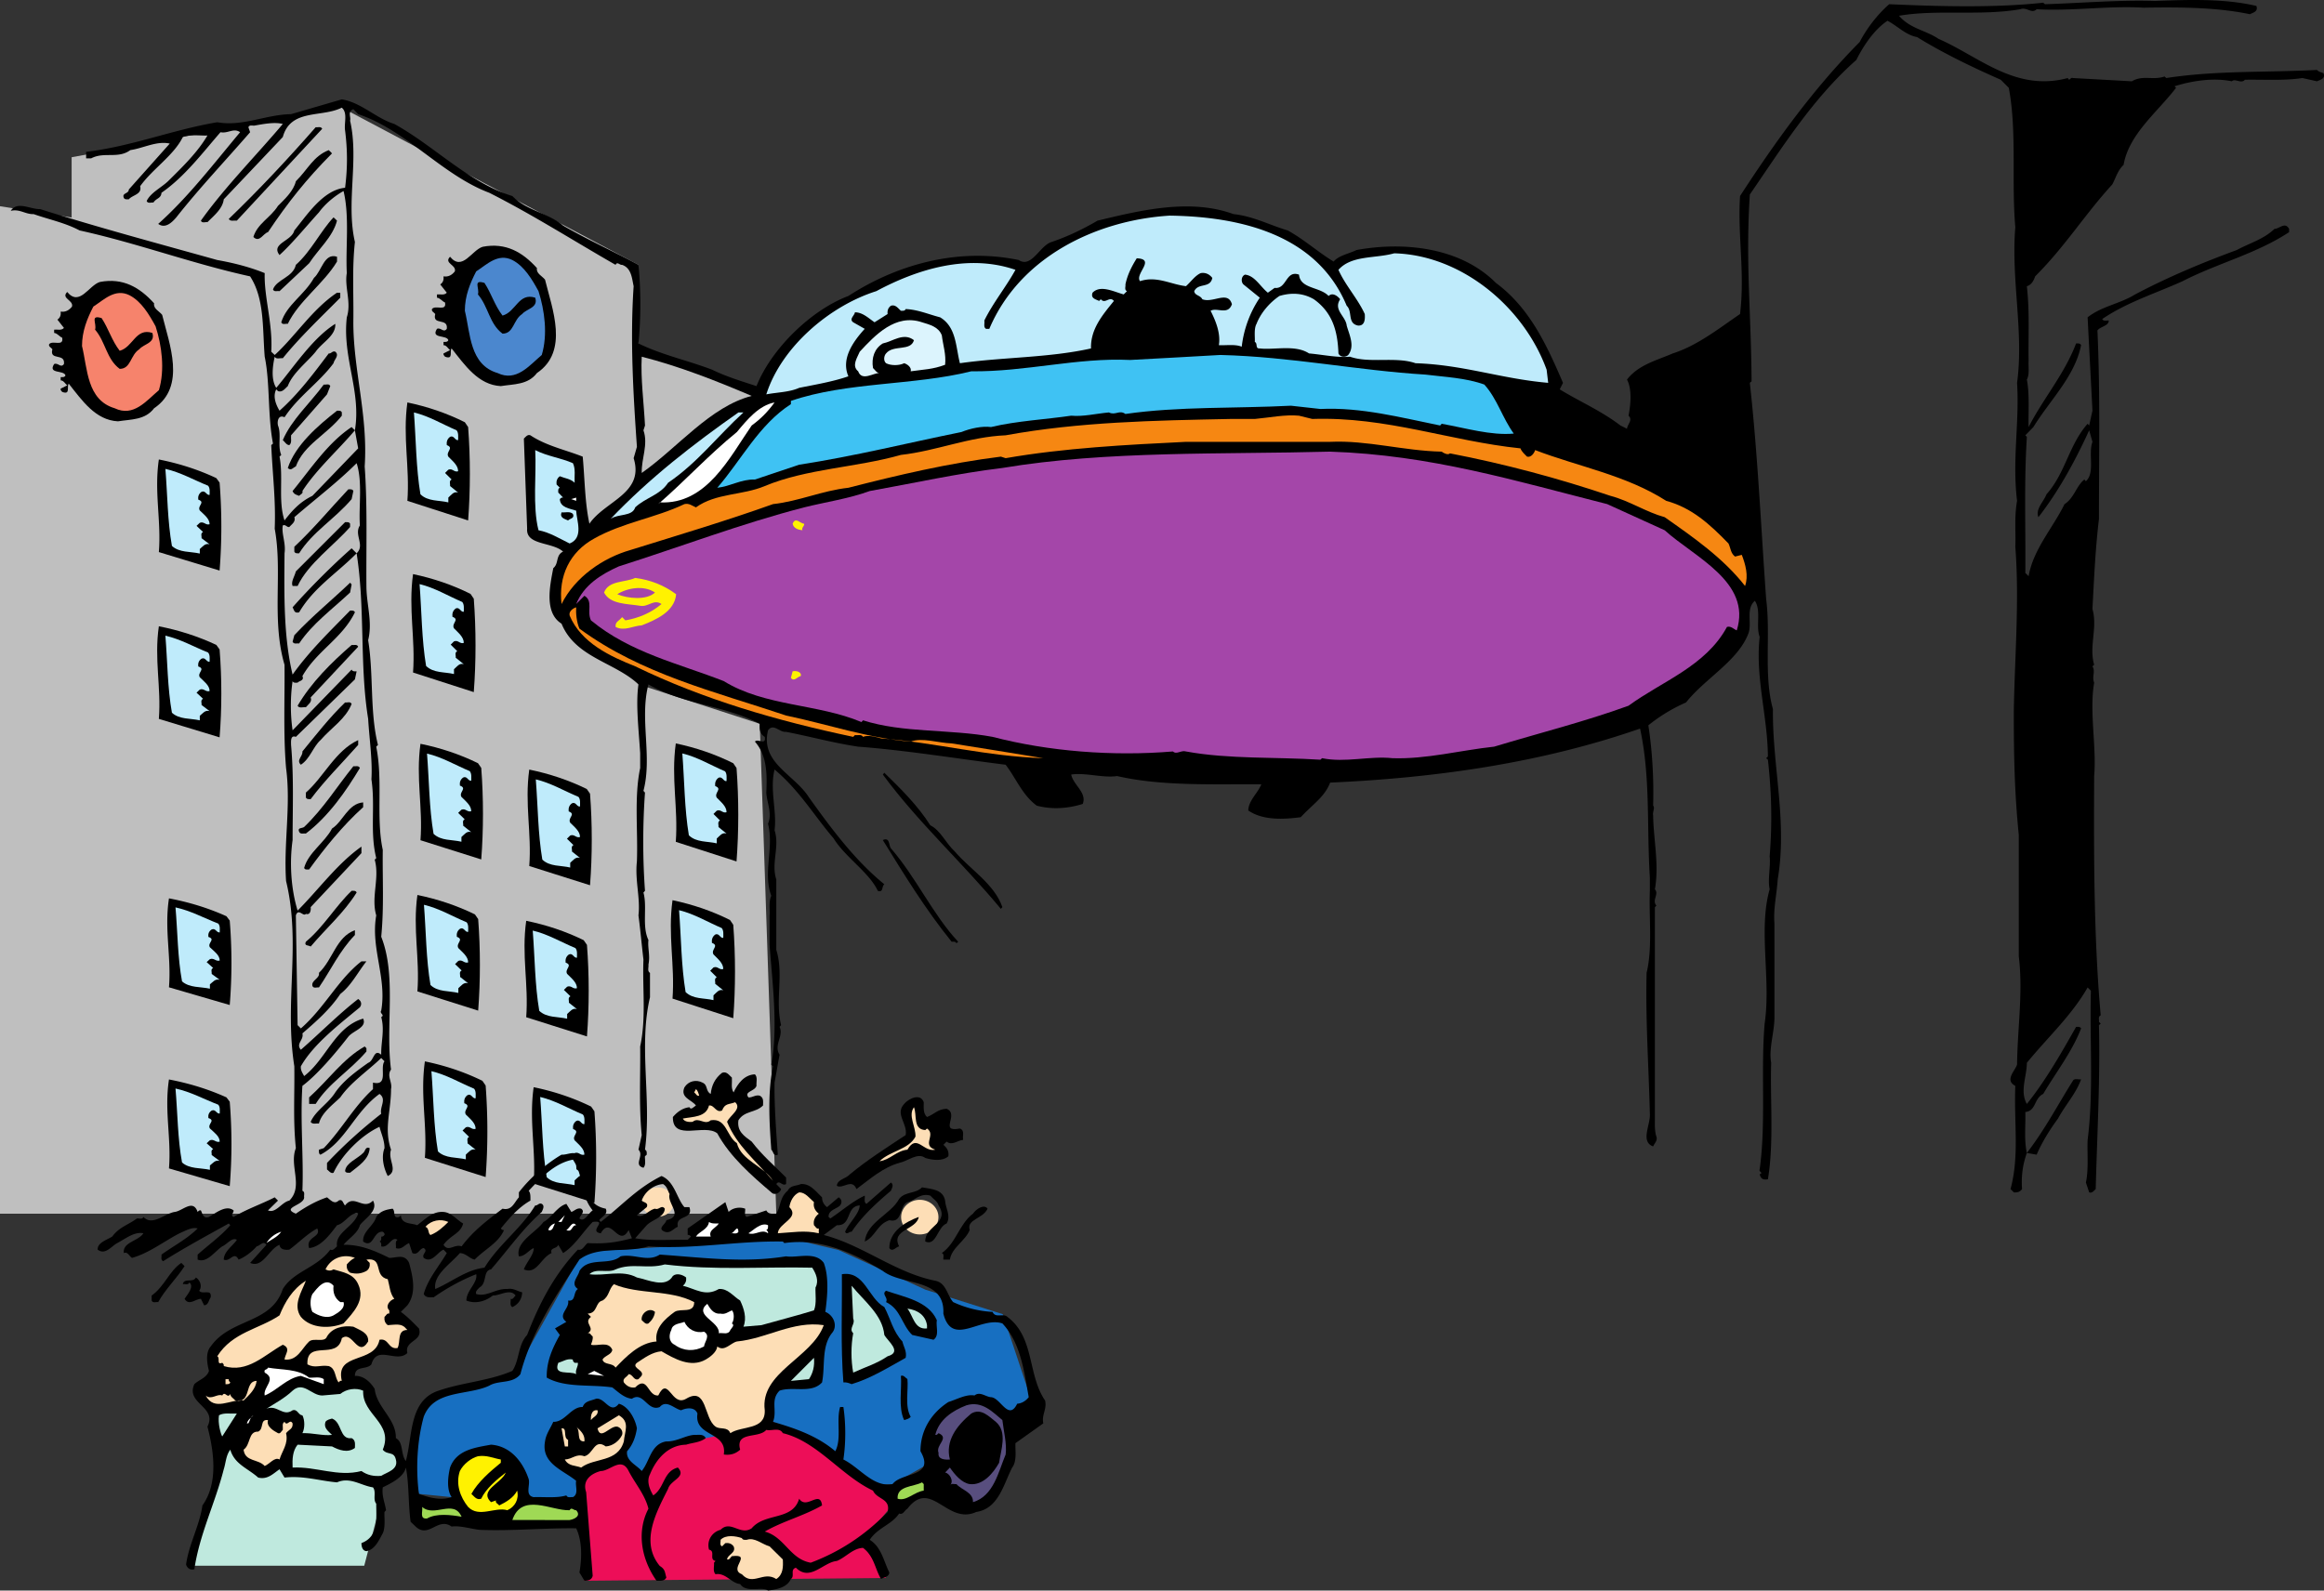 <svg xmlns="http://www.w3.org/2000/svg" width="411.007" height="281.382"><rect width="100%" height="100%" fill="#333333" stroke="none"/><path fill="#bfe9de" d="m52.418 244.984-13 12.25-5.5 19.75h30.5l3-11.5-.75-4 4.5-2.5-2.25-5.75-4.25-8.5-4.25.5-8-.25"/><path fill="#176fc1" d="m103 221.484-11.664 21L76 247.816l-1.664 1.668L73 259.152l1.086 5.129 5.781.574 22.133.629 55.86-2.938 24.808-14.062-5.332-16-13.668-4.332-15.332-7-8.336-2-37 2.332"/><path fill="#ed0e58" d="m103.36 279.644-.024-18.16 6-3.332 4.332 3 3.332-5 7.813-1.735 4.351-.882 7.55-2.004 22.032 13.597-6.41 7.688 4.332 6.336"/><path fill="#bfbfbf" d="m0 36.484 12.668 2V27.816l47.785-8.777 52.461 27.812v74.223l21.453 6.968 2.922 86.664H0V36.484"/><path fill="#fddeb6" d="M116.336 215.242c1.562 0 2.828-1.16 2.828-2.59 0-1.434-1.266-2.594-2.828-2.594-1.563 0-2.828 1.16-2.828 2.594 0 1.43 1.265 2.59 2.828 2.59m46.332 3.14c-1.82 0-3.3-1.37-3.3-3.066 0-1.692 1.48-3.063 3.3-3.063 1.82 0 3.3 1.371 3.3 3.063 0 1.695-1.48 3.066-3.3 3.066"/><path d="m103.77 139.578.578.832c.41 5.265.41 10.96 0 16.195-3.57-1.137-7.176-2.266-10.746-3.399.445-5.832-.848-10.996 0-17.062 3.57.734 6.972 1.867 10.168 3.434"/><path fill="#bfebfb" d="M102.309 140.976c.37.434.27 1.133.27 1.7-.579.1-.716-.9-1.427-.567-.511.367-.644.867-.578 1.433 1.36.5-.238 1.133.27 2 .75.766 1.734 1.5 1.734 2.532-.715.234-.984-.567-1.734-.266l-.578.566 1.156 1.133c-.508.23-.203.797-.27 1.133l1.426 1.133c-.781-.27-1.223.433-1.734.863v.836c-1.664-.402-3.602-.133-4.93-1.398-.781-4.567-.781-9.465-1.156-14.196 2.687.633 5 2.032 7.55 3.098"/><path d="m103.227 166.324.578.832c.41 5.265.41 10.965 0 16.195-3.57-1.133-7.172-2.266-10.743-3.398.442-5.832-.851-10.997 0-17.059 3.57.73 6.97 1.863 10.165 3.43"/><path fill="#bfebfb" d="M101.766 167.722c.375.434.27 1.133.27 1.7-.579.1-.712-.9-1.427-.567-.511.367-.644.867-.578 1.434 1.36.5-.238 1.132.27 2 .75.765 1.734 1.5 1.734 2.53-.71.235-.984-.566-1.734-.265l-.574.567 1.156 1.132c-.512.235-.207.801-.274 1.133l1.426 1.133c-.781-.266-1.222.434-1.734.867v.832c-1.664-.398-3.602-.133-4.93-1.398-.781-4.567-.781-9.465-1.156-14.196 2.687.633 5 2.032 7.55 3.098"/><path d="m104.547 195.765.578.832a107.78 107.78 0 0 1 0 16.192c-3.57-1.133-7.176-2.266-10.746-3.399.441-5.832-.848-10.996 0-17.059 3.57.735 6.973 1.868 10.168 3.434"/><path fill="#bfebfb" d="M103.082 197.163c.375.434.273 1.133.273 1.7-.578.097-.714-.899-1.425-.567-.512.368-.649.868-.578 1.434 1.359.496-.239 1.133.27 1.996.75.77 1.733 1.5 1.733 2.535-.714.23-.984-.566-1.734-.27l-.578.567 1.156 1.137c-.508.23-.203.797-.27 1.133l1.426 1.128c-.78-.265-1.222.434-1.734.868v.836c-1.664-.403-3.601-.137-4.93-1.403-.78-4.562-.78-9.46-1.156-14.195 2.688.637 5 2.035 7.547 3.101"/><path d="M399.055 1.054c.34 1.02-.578 1.156-1.157 1.461-5.949-1.258-12.75-1.258-18.836-1.156-6.12-.375-12.785.644-18.87.273-.919.883-1.735-.445-2.887 0-7.11 1.223-14.723 0-21.457 1.157 1.972 2.308 4.726 2.546 6.972 4.078 7.243 3.164 13.598 9.418 22.88 6.937.308.711.445-.207.886 0l10.437.578c1.938-1.156 3.707-.136 5.782-.851l.304.273c8.907-1.36 17.375-.953 26.657-1.43.304.34.746.41 1.156.579.375.984-.578 1.156-1.156 1.43l-2.586-.579c-3.196.508-7.106.238-10.164.305-.649.781-1.735-.305-2.313.273-3.398-.715-7.379 0-10.133.883l.274.273c-3.403 4.418-8.332 8.192-9.281 13.633-1.09 1.02-1.364 2.313-2.008 3.47-4.864 5.304-8.262 10.878-13.633 16.25-.238.714-.649 1.53-1.465 1.733.512 4.625.238 8.57.309 13.329-.07.746.203 2.312-.309 3.195.512 2.617.238 5.95.309 8.398 2.683-5.203 6.289-9.28 8.398-14.789.27 0 .715-.07.883.305-1.09 5.508-5.508 9.723-8.434 14.484l-1.425 1.461.269.274c-.508 8.191-.203 15.672-.27 24.07l.579.578c.847-4.793 4.25-8.465 6.355-12.75 1.668-1.02 2.11-3.262 3.504-4.351l.273.304c1.665-1.527.372-4.793 1.157-6.969l-.578-2.039c-2.45 5.372-5.375 10.743-8.977 15.368-.578-1.43.95-2.754 1.426-4.047 3.367-3.774 3.945-8.703 7.277-12.477l.274.305.578-2.617c-.274-5.508-.578-11.016-.852-16.524 2.516-1.972 5.711-2.379 8.399-4.047 5.78-3.058 11.796-5.574 17.984-7.855 2.246-1.223 4.691-1.867 6.664-3.738.852 0 1.871-1.325 2.586 0v.578c-5.848 3.843-12.684 5.508-18.836 8.672-4.797 2.175-9.793 3.703-14.215 6.695.238.476.817.207 1.156.273 0 .953-1.425 1.02-2.003 1.735.507 11.254.269 22.27.269 33.351-.644 5.442-.848 10.27-1.152 15.95.949 3.261-.649 6.593.304 9.859l-.304.27c.578.953-.137 1.804.304 2.89-.882 5.168.442 11.188 0 16.523-.07 13.942-.07 28.563 1.157 42.333-.512.234-.239.816-.309 1.152l.309.308-.309.274c.238 9.52-.34 19.719-.574 29-.344.305-.649.781-1.156.578l-.579-1.734c.508-2.313.204-5.371.305-7.547 1.086-8.399.34-17.614.578-26.383l-.578-.582c-2.855 5-6.969 8.707-10.746 13.332 0 2.41-1.289 5.031 0 7.273 3.332-4.148 6.09-9.007 8.707-13.632.27 0 .715-.07.883.273-1.598 4.145-4.453 7.785-6.7 11.59-1.663.816-1.222 2.992-3.16 3.2.067 2.413-.238 4.995.27 7.241 3.129-4.047 5.441-8.468 8.129-12.75.27-.511.95-.207 1.46-.273-.882 2.515-2.855 4.625-4.077 6.937-1.364 1.836-2.824 4.145-3.778 6.391l-1.734-.305c-.71 1.969-1.02 4.078-.848 6.39-.375.513-.882.645-1.46.579l-.579-.578c1.598-5.95.578-11.797.848-18.258-1.938-1.02-.066-2.617.309-3.773.066-6.391 1.085-12.75.304-19.141v-21.457c-.75-7.512-.883-13.836-.883-21.723.133-9.351 1.02-19.586.27-29.277.102-2.684-.203-5.234.309-8.125-.887-7.309.441-13.77 0-20.875 1.222-8.977-1.09-18.328-.309-27.54-.711-8.058.309-16.898-1.156-24.648l-1.426-1.43c-5.066-2.241-10.234-4.726-14.79-7.546-2.038-.375-3.468-1.973-5.237-2.89-2.38 1.597-4.25 4.417-5.508 6.933-7.75 6.836-13.192 15.61-18.836 23.8-.781 12.106.238 20.946.308 33.048l-.308.273c1.394 12.613 1.972 25.5 2.89 38.285.817 6.29-.476 13.461 1.192 19.414-.102 10.2 2.582 19.856.848 30.156-.204 2.957-.782 5.067-.579 7.82V180.2c-.066 2.617-1.02 5.37-.578 7.82-.203 6.527.512 14.074-.578 20.602-.883.136-1.223-.067-1.46-.883.75-.274-.204-.442 0-.852 1.155-8.262.171-17.406.882-25.805 1.156-7.886-1.152-16.593.887-23.765-.375-1.735.203-4.149 0-5.813.476-5.953.34-11.289-.309-17.105l-.305-.27.305-.304c-.066-7.243-2.242-13.907-1.46-21.149-.716-1.972.308-4.66-.848-6.394-1.668 1.465-.446 3.98-1.157 5.816-1.84 4.828-7.683 7.953-11.015 12.172a29.355 29.355 0 0 0-6.664 4.043c.71 4.559.984 9.656.847 14.215.375.37-.136 1.086 0 1.734.07 4.352 1.09 8.703.309 13.055.781.851-.578 1.937.27 2.89l-.27.27v37.402c0 .746-.07 2.243.27 3.196.238.715-.34 1.156-.579 1.734-2.312-.852-.441-3.844-.578-5.781-.203-8.328-.781-16.457-.578-24.922 1.09-4.52.375-10.031.578-14.516v-2.312c-.578-9.149.137-17.75-1.734-26.387-17.102 5.953-35.598 8.707-54.809 9.555-.984 2.55-3.023 3.773-5.199 6.12-3.063.407-6.734.579-9.281-1.19.066-1.801 1.664-3.024 2.308-4.622-8.328-.07-17.508.371-25.496-1.465-2.55.375-5.578-.644-8.129-.269.375 1.867 2.825 3.195 2.043 5.2-2.62.816-5.375 1.023-8.129.308-2.582-1.906-3.672-4.864-5.507-7.242-8.704-1.09-17.543-2.551-26.079-3.196-4.351-.648-8.5-1.804-12.75-2.62-1.156.136-2.242-1.598-3.195-.27-1.394 5.777 4.625 7.75 7.242 11.863 3.844 5.375 8.059 11.086 13.328 15.371-.507.371-.136 1.527-1.156 1.156-1.527-3.265-5.777-5.953-7.82-9.285-3.469-4.043-6.016-8.465-10.438-12.172-.882 3.57.442 7.344 0 10.746.953 2.891-.644 5.782.305 8.703v12.442c1.363 4.355-.234 8.844.852 13.332l-.274.305c.785 1.597-1.086 3.195 0 4.93-.305 1.663-.578 3.265-.883 4.929-.066 4.113.305 8.84.578 12.75-.78.375-.78-.578-1.156-.883-.375-5.066-.644-10.2.309-14.758l-.309-.304c1.227-6.528.203-14.282-.304-21.149v-5.238c.101-.777-.204-2.445.304-3.465-1.527-4.082.512-8.5-.578-12.75.781-1.836-.203-3.707-.305-5.508.168-3.332.102-6.597-2.007-9.011.441-.645 2.007.75 1.734-.848-.883-.512-.95-1.395-.883-2.313-6.152-3.265-13.601-3.433-19.687-6.968-1.598 6.086.715 12.75-.883 18.836l.273.304c-.41 5.645-.41 11.73 0 17.375l-.273.305c.715 2.582-.305 5.95.883 8.398-.168 1.395.34 2.684 0 4.352.07.512-.239 1.156.273 1.46v4.317c-2.039 8.637.305 17.989-.883 26.965.371.168.305.578.305.883l-.305.273c-.07.371.239 1.528-.273 2.04-1.871-.512.203-2.11-.883-3.196l.578-2.586c-.512-5.097-.207-10.812-.273-15.672 1.09-5.136.375-10.203.578-15.367-.305-2.586-.578-5.578-.883-7.824.371-3.024-.648-6.219-.273-9.55.203-5.509-.508-11.391.578-16.524v-2.617c-.239-3.98-.817-8.637-.305-12.172-4.113-3.91-11.152-4.727-13.602-10.746-3.128-1.938-2.039-6.801-1.46-9.825 1.02-.816.375-2.28 1.734-2.925-1.938-1.735-6.598-1.086-6.36-4.047l-.578-15.946c.34-.304.649-.78 1.157-.578 2.824 1.871 6.152 2.551 9.25 3.774.37 3.98.37 8.093 1.187 11.867 2.754-4.047 9.758-5.34 7.82-11.594l.579-2.008c-.645-9.28-1.223-18.933-.579-28.422-.304-1.359-.374-3.195-2.039-3.773-.441.066-.851-.645-1.156 0-7.48-4.285-14.722-8.906-22.34-12.75-8.327-3.13-14.687-11.087-23.183-13.907l-.852-.883c-1.09.441-.375 1.394-.578 2.039 1.598 6.937-.75 14.484.852 21.453-.512 4.758-.207 9.281-.274 13.906-.07 8.57 2.617 16.66 2.004 25.805.512 6.973.238 14.996.309 21.453.066 3.13 1.086 6.156.304 9.285.989 6.016.274 12.75 1.735 18.528l-.305.308c1.223 6.086-.07 12.543 1.156 18.258-.07 5.133.239 10.063-.273 15.367 2.754 6.969.715 15.809 1.734 23.492-.816 1.157.274 2.176 0 3.47 0 3.91-1.293 6.968 0 10.71-.644 1.766 1.36 3.703-.578 4.656-.644-1.222-1.223-3.261-.578-4.93 0-1.394-.578-2.55-.883-3.773-3.195 1.461-6.664 4.93-8.129 8.125-.472.203-.781-.304-1.156-.578v-1.156c3.266-3.434 6.258-6.086 9.59-8.703-.305-1.223 1.02-2.551-.305-3.504-4.422 3.2-5.953 8.367-10.437 10.746-.34-.137-.274-.578-.274-.883l.852-.273c3.195-3.332 5.37-7.41 8.703-10.438v-1.156c2.82.645 1.156-2.617 2.039-3.773l-.578-.579c-2.414 2.313-5.442 4.352-7.242 6.97-1.325 1.292-3.332 2.753-3.774 4.624-.511-.066-1.156.203-1.46-.305.882-2.007 3.058-3.164 4.35-5.203 1.528-2.175 3.774-3.773 5.813-5.234 1.055-.344.989-2.586 2.313-1.43-.067-2.175.644-4.351 0-6.664.715-.375-.375-.644 0-1.156 1.02-5.813-1.902-11.016-.883-16.832-.953-3.262.645-6.594-.273-9.856l.273-.273c-1.156-4.66-.137-9.144-.852-13.941.204-3.399-.375-7.172-.578-10.707-1.53-9.418-.507-19.485-2.039-29.278-3.57 3.606-7.617 6.086-10.168 10.442-.847.203-.847-.309-1.156-.887 2.992-3.398 7.04-7.445 10.441-10.438l.883.883c1.532-1.46-.511-3.261.578-4.93-.238-3.331.508-7.683-.578-11.015-3.332 3.332-7.308 6.36-11.015 9.555.27.816-.442 1.222-.883 1.734-.445.102-.649-.512-1.156-.273-.274 1.43.578 3.128.304 4.93-.066 7.378-.172 14.792 1.426 21.456 2.992-4.218 6.77-7.82 10.168-11.324.273 0 .715-.066.852.309-2.246 4.62-6.735 6.797-9.286 11.285.375.816-.578.816-.847 1.156-.309 0-.715.102-.887-.27-.406 2.754-.406 5.95 0 8.704l10.441-10.746c.168.375.579.308.883.308l-.304 1.426-10.442 10.168c-.984-.375-.847.848-.847 1.426.507 5.746.27 11.254.27 16.832-.575 4.113-.27 8.703.886 12.476 3.773-3.773 6.969-8.261 11.289-11.32v1.156l-8.977 9.551c.067.512-.07 1.46-.851 1.191-.442.579-1.324-1.086-1.77.27l.309 19.418.578.578c4.215-3.676 6.594-8.672 10.71-11.867h.884c-1.532 1.937-2.688 4.285-4.625 5.777-1.836 2.758-4.352 4.93-6.7 6.973.31 1.156-1.222 1.8-.27 2.89 3.4-2.96 6.665-6.289 10.134-8.976.578.375.68.953.304 1.46-3.636 3.028-8.195 6.497-10.437 10.438-.07.715.27 1.157.578 1.735 3.91-2.992 5.438-8.703 10.438-10.164.71 1.597-1.735 2.105-2.622 3.195-2.378 3.059-5.503 6.73-8.125 8.703-.406 6.02.239 12.953 0 18.563.512.207.239.785.31 1.156 0 1.43-4.15 1.805-1.466 2.89 1.77-1.222 3.57-2.242 5.508-2.89.512.34 1.262 1.36 2.043.578.781-.375.781.578 1.156.852 1.598-2.11 3.196.953 4.93-.852 1.02 1.805-1.465 3.164-2.313 4.352-.375 1.43-1.972 2.312-2.89 3.468 3.027-.066 5.574 1.09 8.094 2.313 1.324 0 2.683-.781 3.5.883.644 2.449 1.359 5.27-.305 7.515l-1.156 1.156c1.156.817 2.175 1.903 3.195 2.922.781 2.313-2.617 2.11-2.04 4.352-1.94 1.871-5.374-1.527-6.359 2.008-.882 1.02-2.921.172-2.921 2.039 1.527-.067 2.754 1.09 3.5 2.312.34 3.266 3.84 5.305 3.742 8.703 1.39.715.812 2.825 1.765 4.047 1.223-4.418.512-10.71 5.782-12.445 4.215-1.461 8.972-1.73 13.054-3.5 1.293-1.938.953-4.555 2.618-6.36 2.074-5.37 4.691-10.574 8.976-15.093.852.238 1.156-.781 1.734-1.156 3.13.168 5.067-.137 7.82-.852l-.577-1.46c-1.801 3.265-3.094-2.688-4.93.577-2.313-.34 1.46-2.379-1.43-2.008-1.765 1.805-3.195 4.25-5.234 5.508l-.852-1.46c-.304.78-1.527.44-1.187 1.46-1.942.852-2.586 3.844-4.899 2.89.477-1.323 1.805-2.616 1.735-3.773-.883.375-1.528 1.461-2.617 1.461-.645-2.547 3.023-4.214 4.351-6.086 1.293-.609 2.45-2.753 4.047-3.195l.883 1.43c.578-.203 1.02-.781 1.734-.578.781.578-.203 1.156-.304 1.734.882.746 1.53-.918 2.343-1.43-2.343-2.89-1.46-6.015-3.5-8.976-3.093.578-5.508 3.027-7.82 5.508.371.41.305 1.156.305 1.734-2.176 1.227-3.774 3.164-5.235 4.93.137.136.305.34.578.273-1.02 2.313-3.332 3.332-5.203 5.234-1.02-.238-1.46-1.085-2.617-1.156-1.734 2.008-4.726 3.844-4.351 6.36 2.89-1.223 5.437-3.399 8.703-3.774 2.515-4.113 6.46-6.867 8.976-11.015.442.066.645-.512 1.156-.274.579.34.168 1.02 0 1.43-3.402 2.992-6.019 6.765-8.976 10.164-1.465.203-.649 2.45-2.04 3.195-.273.34-.78.649-.577 1.156 1.836.579 3.5-1.02 5.508-.882 1.02-.204 1.73.375 2.617.578a2.873 2.873 0 0 1-1.735 2.617c-.511-.305-.238-.95-.304-1.461.441.168.578-.34.882-.578-.953-1.293-2.683 0-4.046 0-1.258 1.02-3.059 1.531-4.657.883 0-1.801 2.04-3.125 1.735-4.657-2.586 1.02-5.137 2.414-7.516 4.079-.68 0-1.394.136-1.766-.579.747-2.683 2.684-4.859 4.079-7.242l-.579-.61c-1.156.509-2.039 2.481-3.5 1.462-.41-.715.883-1.156 0-1.735-.785.07-.988 1.36-2.007.883l-.578-1.765c-.817.304-1.325 1.257-2.344.882.098-.507-.207-1.156.304-1.46-1.09-.715-1.597 1.53-2.89 1.156 0-.274.066-.715-.305-.852.371-.137.305-.578.305-.883.273.067.441-.136.578-.273.066-.305-.137-.441-.305-.578-1.734-.168-1.597 3.027-3.468 1.734-.137-1.8 1.87-2.754 2.312-4.351.715-1.086 1.8-1.293 2.89-1.461.579.441-.07 1.836 1.188 1.46l.274-.304c.136 1.664 1.8 1.324 2.89 1.766 1.461-1.086 2.684-2.48 4.656-2.344 1.43.101 2.313 1.394 3.47 2.039-.442 1.8-2.247 2.039-3.47 3.773.852 1.36 1.938-.203 3.196.274 2.14-2.824 4.488-4.559 7.242-6.664 1.664.375 2.008-1.02 2.89-2.008v-.883c1.872-2.45 4.794-5.066 7.547-6.664.989.066 2.008-.645 2.891 0 2.957 2.687-.238 8.535 4.93 9.555.441 1.02-.715 1.394-1.156 2.039l.273.304c3.91-3.058 6.39-5.949 10.742-8.125 2.313.954 2.688 3.977 4.047 5.508h.883c.781 2.313-2.55 1.293-2.04 3.469-.78.305-1.292 1.223-2.312.883-1.46-.578.203-1.324.274-2.04 3.195-.714.066-2.956.578-4.624-.34-.578-.41-1.324-1.156-1.766-1.668.102-3.266 1.395-3.774 2.922.305.34 1.258.34.883 1.156l-1.734 1.43c1.09.578 2.039-.918 3.195-1.156.715.304 1.156-.782 1.734 0-.066 1.527-2.175 1.902-3.195 2.922l-2.04 2.312c2.923.512 6.153.203 9.282.273l.578-.578c-.136-.136-.273-.34-.578-.273v-1.156l6.664-4.657.578 1.735c.746-.781 2.04-.918 2.922-.578.07.507-.234 1.156.274 1.46l3.468-1.156c.375.715 1.086.578 1.766.578.785-1.292.649-2.957 2.008-4.046.512-1.02 1.531-.817 2.312-1.188 1.664-.137 2.618 1.258 3.774 2.344 0 .715.304 1.293.883 1.734l2.043-1.734c.578.34.644.918.27 1.43-.645.644-2.106.816-2.04 2.039l.305.273c2.043-1.36 3.91-3.027 6.086-4.047.07.508-.203 1.156.308 1.461l4.317-3.773c.578.375.172 1.02 0 1.46-2.45 2.075-5.067 4.422-6.938 7.243-.441-.067-.883.648-1.152 0 .574-1.461 2.515-3.13 2.582-4.656-2.516.168-1.36 3.636-4.047 3.5l-2.313 1.734c6.938 1.805 12.618 6.664 19.723 8.094 1.938.375 2.074 2.55 3.16 3.773a18.822 18.822 0 0 0 6.97 1.734c.51 1.188 1.87.168 2.62.883 4.86 3.637 3.535 10.235 6.664 14.79.371 1.53-.648 2.55-.308 4.046l-4.93 3.504c-.066 1.156.309 3.16-.578 4.317-1.496 2.855-2.38 7.277-6.356 7.855-5.168 2.379-7.992-6.02-12.172-.578-.511.27-.75 1.156-1.464.848-1.29 1.972-3.774 2.484-5.2 4.66 2.075 1.293 2.446 3.738 3.465 5.777-.066.816-.949.816-1.46 1.156-1.087-1.8-1.223-4.043-3.196-5.508-1.8.07-3.027 1.668-4.625 2.313-2.445.238-4.727 3.707-7.242 1.191-1.086.34-.137 1.496-.883 2.004-.715 1.532-2.516 1.836-4.047 2.043-1.086-.785-3.84.508-4.93-1.156-1.597-.137-2.55-2.043-4.351-1.734-.512-.512-.203-1.395-.274-2.04l.274-.308c-1.223-.27.066-1.734-1.156-2.004-.442-1.668.578-3.129 2.039-3.504 1.804-1.8 3.468 1.09 5.507-.27 2.383-2.824 7.243-1.292 8.399-5.238 1.293 2.04 3.707-1.664 4.047 1.192-3.266 1.867-6.867 2.754-10.133 4.625 3.535.949 4.422 4.86 8.129 5.508 4.996-1.872 9.55-4.797 13.598-8.977.578-2.414-1.872-2.176-2.582-3.773-5.68-2.688-9.864-8.707-15.95-10.168-.578-1.086-1.968-.34-2.922-.579-1.359 1.598-5.507.172-4.625 3.504-.78.711-1.734 1.02-2.89.848.648-4.113-5.305-3.094-4.656-7.242-.512-1.293-2.11-.95-2.891-.578-1.223-.27-2.617-1.938-3.774-.578-2.175.886-2.89-2.82-4.93-1.461-1.359-.137-2.378-1.157-3.468-2.004-3.844-.578-8.262.133-11.594-1.735-.066-2.859 1.02-5.238 2.313-7.55l-.852-1.157 2.008-1.156c-1.668-1.258.645-2.344.305-3.773 1.43.207.851-1.461 1.734-2.04-1.394-.953.067-2.175.274-3.195 1.664-2.586 5.234-.851 7.273-2.586 2.45-.507 4.762 1.09 6.937-.304 7.618.511 14.723 1.53 22.336.304 1.872.34 5.137-.949 6.664 1.157.954 2.515.649 5.918.274 8.671 1.531.614 2.242 2.551 1.156 3.774-1.87 2.414-1.156 5.812-1.734 8.703-1.871 2.04-5.133.648-7.516 1.461-1.664 1.668-.37 3.469-1.152 5.512 3.906 1.152 7.75 2.445 11.015 5.199 1.157-2.242.133-5.371.848-7.82h.578c.442 2.89.442 6.394 0 9.285 2.89 1.426 5.305 4.996 8.703 4.351 1.598-2.175 7.618-1.156 4.93-5.816 0-3.602 1.805-6.664 4.934-8.703 1.527-.477 3.195-1.43 4.62-1.156.954-.782 1.973.238 2.927.304 1.664.07 3.093 4.285 4.625 1.156.78-.066 1.46-.44 2.039-1.156-.817-4.656-1.461-9.656-4.66-13.054-3.91-1.293-8.907 4.285-10.438-1.735.309-6.39-7.242-4.863-10.707-7.547-5.172-3.164-10.883-5.847-17.41-4.93l-.274-.273c-8.125-.137-15.875 1.43-23.765.852-3.942 1.258-8.871-.203-12.203 2.343-4.184 6.426-8.536 12.887-10.438 20.266-1.363 1.77-3.844 1.02-5.512 2.04-3.84 1.8-9.754.648-11.59 5.507-1.156 4.219-1.43 9.078-.851 13.637 1.734.644 3.84 1.222 5.781.574-.918-1.39-.648-3.637-.273-5.234 1.156-3.16 4.488-3.536 7.242-4.047 3.469.238 5.644 3.062 6.664 6.086.305 1.09-.715 2.89.883 3.195 1.937-.066 4.047.207 5.781-.305.238.512.816.239 1.156.305 1.086-.574.371-1.969.578-2.887-2.312-1.906-6.222-3.062-5.507-6.972.168-1.29.949-2.313 1.46-3.465 2.106.066 3.13-2.688 5.204-2.621.37-1.086 1.46-1.086 2.343-1.461 1.598-.274 2.516 2.855 4.047.882 1.664.442 2.89 2.622 3.196 4.352-.239 1.531-.715 2.89-1.735 4.047-.238 1.734 1.668 2.414 2.586 3.504 1.461-1.77 1.598-4.797 4.352-5.238 1.902.07 3.636-1.223 5.234-1.157.649 0 1.36-.133 1.735.578-1.02.786-2.313.786-3.47 1.157-3.195.07-5.304 2.55-6.39 5.238-.644 1.223-.066 2.652.578 3.738 2.04-1.36 1.735-4.25 4.352-4.93 1.597 1.7-1.293 2.176-1.735 3.774-2.039 4.082-4.996 9.352-1.46 13.637.953.574.882 1.086 1.156 2.039-.34.715-1.09.574-1.735.574-2.617-3.703-3.605-8.566-1.43-12.746-.609-2.484-2.343-4.422-3.5-6.664-1.292-2.617-3.265 0-4.929 0-1.598.406-3.332 1.562-2.586 3.738l1.156 14.79c-.168.75-.812.882-1.46.882l-.883-1.461c.441-2.516.507-5.574-.579-7.816-5.644-.07-11.527.507-17.101.27-1.668-.204-3.469-.782-4.93-.579-2.449-1.734-4.047 2.176-6.36 0l-.886-.848c-.437-3.129-.27-6.902-.848-9.59-.375 1.7-2.55 2.754-4.078 3.504-.207 1.528.371 2.684.578 4.043l-.273.309c-.066.918.203 2.684-.305 3.773-.648 1.157-1.363 2.891-2.89 3.16-.715-.066-.883-.847-.883-1.425 3.058-1.156 2.617-4.285 2.617-6.973-.648-.781.066-2.105-.578-2.887-2.11-.308-4.047-1.906-6.36-.886-3.128-.27-5.949-1.223-9.28-.848l-.884-1.465c-1.156.785-2.109 1.871-3.777 1.465-1.867-1.668-4.18-2.348-4.93-4.93-.78 1.02-.78 2.309-1.156 3.465-1.527 6.02-4.281 11.461-5.199 17.68-.75.238-1.328-.27-1.465-.848.512-3.636 2.383-6.836 2.89-10.437 2.825-3.946 2.044-9.52.887-13.942 1.801-3.535-3.91-4.047-2.312-7.511.848-.817 2.176-1.09 2.582-2.348-.34-1.293-.645-3.23.309-4.316 3.535-5.036 10.707-3.946 12.75-10.168 1.968-3.196 6.015-3.707 8.394-6.97.512.24.817-.273 1.192-.577-.375-2.45 2.957-3.403 3.742-5.782-1.364-.375-2.313 1.735-3.742 2.04-1.258 1.668-2.856 3.843-4.93 4.046-.68-2.039 2.242-1.87 1.43-3.468-1.735.918-3.47 2.687-4.93 3.742-.715.101-1.668 0-1.735-.852-1.87.715-2.96 4.215-5.203 3.196l2.891-3.196c-.578-.816-1.156.203-1.734.274-.75.883-2.04 1.902-3.196 2.343-.816-1.597-1.53.512-2.62 0 0-1.46 1.734-2.546 2.312-3.5-.848-.511-1.735.817-2.582 1.157-1.395.949-2.688 2.992-4.352 2.343v-.882c1.938-1.735 4.18-3.332 5.777-5.203l-.27-.305c-3.91 2.176-7.82 4.285-11.593 6.664-.512-.203-.238-.781-.308-1.156 2.109-1.532 4.421-2.688 6.394-4.625-.953-.305-2.176.41-3.195.851-2.824 1.461-5.375 3.5-8.399 4.352-.511-.274-.75-1.156-1.464-.852-.204-1.969 2.484-2.039 3.468-3.5-1.562-.34-3.16.953-4.625 1.735-1.086.578-2.105 2.175-3.465 1.156-.07-1.227 1.664-1.735 2.582-2.313 1.192-1.668 2.926-2.109 4.352-3.195.375-.07.953.238 1.156-.273 1.598 1.668 3.707-.579 5.508-.883 1.395-.137 3.266-2.383 4.082 0 .137-.137.27-.34.578-.274.27.578.442 1.532 1.426 1.157 1.328-.782 3.063-2.176 4.352-1.157.07.442-.645.852 0 1.157 2.347-1.395 4.863-2.243 7.277-3.47l.578.579-1.77 1.734c1.395.578 2.415-1.46 3.778-1.734 2.547-2.55-.07-6.152 1.152-9.281-.508-4.996-.203-9.282-.27-14.485-1.8-11.457 1.223-21.691-1.46-32.773-.446-6.8.883-13.328 0-19.992-.512-5.95-.207-12.922-.274-18.258-2.347-8.059-.304-16.39-1.734-24.074.203-5.067-.375-9.485-.613-14.79l.308-.273c-.953-4.93-.511-10.808-1.465-15.367-.406-4.93 0-10.234-2.582-14.21-10.234-2.247-19.957-5.884-30.16-8.126-2.547-1.36-5.437-1.937-8.125-2.89-1.426.07-2.445-.954-4.047-.579 1.157-1.8 3.47-.238 5.203-.304 10.301 3.261 20.875 6.086 31.317 9.007 2.887.512 5.71 1.227 8.394 2.313-.132 4.285 1.465 8.977 1.157 13.906l.613.578c3.535-3.195 6.664-8.125 11.016-11.015h.578v.883c-3.5 3.535-7.172 7.003-10.164 10.71-.512-.07-1.157.239-1.43-.273-.375 1.668-.68 4.047.273 5.512 3.125-3.707 6.391-8.774 10.438-11.324.137 2.105-2.313 3.261-3.469 4.93-1.46 1.8-4.082 3.773-4.93 6.085-.511.442-.953 1.156-1.734.883l-.305-.305c-.648 1.223-.07 2.688.578 3.774 3.333-2.957 6.086-6.664 8.704-10.133.441.07.644-.508 1.156-.305.781.645-.203 1.395-.309 2.04-2.515 3.402-6.218 5.847-8.668 9.554-1.09-.512-1.328.715-1.156 1.46.645 1.599-.102 3.606.578 5.204l-.305.305c.711 3.605-.273 7.89.883 11.289 1.426-1.871 2.82-3.332 4.93-4.352l8.094-8.398-.578-3.196c-2.891 3.434-6.801 6.903-9.286 10.743.172.441-.34.578-.578.851-.507-.203-.918-.273-1.156-.851 3.2-3.91 6.258-8.567 10.441-11.32l.579.577c1.156-6.937-2.246-12.82-1.43-19.992.851-2.617-.441-5.37 0-7.82-.238-4.488.512-9.996-.578-14.516-1.598.883-3.266 2.278-4.352 3.774-2.312 2.547-4.726 5.508-6.969 7.547-1.597-2.04 2.176-2.45 2.618-4.352 2.175-2.621 5.066-7.176 8.976-7.547.442-3.539.442-6.597 0-10.133-.207-1.359.508-3.062-.578-4.046-3.469 1.8-9.047.136-10.437 5.203L39.574 35.257c-.203 1.664-1.664 2.82-2.887 4.047-.375-.07-.953.238-1.156-.273 4.18-5.883 9.79-11.528 14.485-17.102-1.43-.375-3.403 0-4.934.274-.34.101-.95-.207-1.152.304l.304.883c-4.523 5.203-9.011 9.93-13.054 15.063-.817.953-1.973 2.039-3.2 1.156 5.305-4.727 9.864-10.711 14.485-16.219-1.156-.816-2.14.274-3.469 0-3.195 3.672-6.355 7.89-10.437 10.711-.067 1.02-.95.953-1.426 1.734-.375-.07-.953.239-1.192-.273.68-1.461 2.551-2.344 3.774-3.5 2.617-2.586 5.238-5.137 6.972-8.094-1.09.07-3.062-.238-4.355.274-1.598 3.261-5.371 5.644-7.547 8.703.375 1.46-1.36 1.531-2.004 2.312-.308 0-.75.067-.886-.273-.372-.883.886-.68.886-1.461l7.242-8.125c-2.312-.512-4.66.816-6.972 1.156-2.176 1.598-4.621.238-6.934 1.461h-.887V26.86c8.06-.953 15.301-3.91 23.192-5.235 4.484.813 8.566-1.363 13.055-1.43l8.976-2.616c3.469.578 6.016 3.332 9.281 4.351C76.84 25.84 82.855 32.3 90.61 34.68c2.618 2.684 6.223 2.89 8.977 5.235 4.352 2.515 8.906 4.558 13.328 6.937a73.183 73.183 0 0 1 0 13.906c4.149 2.04 8.703 2.992 13.055 4.657 2.48 1.222 5.234 2.039 7.82 2.89 2.617-6.594 9.656-13.465 16.25-15.945 8.606-5.578 19.348-8.602 30.125-6.36 2.277 1.497 3.707-2.55 5.816-3.195 2.82-.953 5.508-2.242 8.125-3.773 7.512-1.801 16.286-3.977 24.04-1.157 3.5.375 6.39 1.938 9.585 2.891 2.82 1.531 5.372 3.84 8.125 5.508.918-1.09 2.653-1.36 4.047-2.043 8.536-1.563 18.461-.406 24.649 5.816 6.086 4.489 9.113 11.29 11.867 17.68l-.578 1.156c3.57 2.176 7.308 3.774 10.742 6.39l1.156.579c.07-.816 1.09-1.527.274-2.312.375-1.97.644-4.657-.274-6.391 2.008-2.617 5.274-3.399 8.094-4.625 4.352-1.395 8.059-4.352 11.898-6.969.887-7.308-.44-13.77 0-20.875 6.157-9.484 12.887-18.906 21.149-27.234 1.258-2.414 3.129-4.864 5.234-6.7 8.535.376 18.567.68 27.235-.269l.308.27c6.457-.204 13.121-.782 19.414-.579 5.813-.203 12.239-.472 17.985.887"/><path d="M56.984 22.78 41.887 39.03c-.508-.066-1.157.204-1.426-.304 5.27-5.066 10.367-10.508 15.367-16.219.34.067.918-.203 1.156.274m1.735 4.351c-4.559 4.59-7.82 8.703-11.324 13.938-.848.203-1.497 1.937-2.583.851.715-2.379 3.028-3.402 4.352-5.508 1.156-1.156 2.754-2.617 3.16-4.351 2.11-2.074 3.063-4.422 5.817-5.508l.578.578"/><path fill="#bfebfb" d="M238.168 54.093c1.09 1.02.066 3.125 2.008 3.5 1.187.07 1.258-1.086 1.187-2.039-1.258-2.754-3.433-5.066-4.656-7.82 2.313-2.617 6.527-1.973 9.86-2.922 11.968.305 22.984 9.586 26.96 20.601l.274 2.313c-8.332-.715-14.926-3.195-23.461-3.469-3.469-1.222-8.125.07-11.594-1.156-2.242.203-4.863-.371-7.242-.578-2.414-1.598-6.188-.578-8.703-.883-.887.07-.309-.883-.887-1.156.07-.715-.2-2.313.309-3.196.715-1.87 2.242-3.707 4.047-4.93 2.175-.644 4.214-.51 6.085.579 3.399 2.414 4.215 5.812 4.352 9.586.305.715 1.29.715 1.734.273 1.223-1.597.168-3.601-.273-5.203-.172-1.664-2.414-2.754-1.156-4.656-.508-.645-1.395-1.223-2.04-.578-1.597-1.664-5-1.227-5.238-3.774-2.379-.851-2.14 2.618-4.316 2.344l-1.191.852c-1.36-1.086-2.313-3.028-4.043-3.196-.715.305-.715 1.325-.274 1.735l2.89 2.343a19.525 19.525 0 0 0-3.195 8.672c-1.156-.476-2.687-.207-4.046-.273.34-2.04-.512-4.215-1.461-6.086 1.156-.645 3.058.852 3.773-1.156-.715-2.48-3.332-.137-5.238-.883-.336-.715-1.36-.645-1.426-1.43.715-1.527 2.82-.441 3.195-2.343-.507-.649-1.187-.989-2.039-.852-1.02.441-1.734 1.531-2.617 2.312-2.687-.304-5.203-1.87-8.129-.882-.984-1.293 2.86-3.91-.578-4.047-.918 1.46-1.664 2.957-2.004 4.625.067.375-.238.949.274 1.187l-.579.578c-1.667-.441-4.117-1.765-5.507-.304-.375 1.02.574 1.156 1.156 1.46l.305-.304c.78.95 1.53-.645 2.312.305-2.043 2.515-4.148 5-4.047 8.398-7.414 1.664-15.605 1.531-23.187 2.617-.75-2.922-.614-6.39-3.504-8.125-2.004-.511-3.91-1.36-6.086-1.46-.137.374-.578.304-.848.304-.511-.441-.953-1.156-1.77-.883-.507.371-.644.883-.577 1.461l-2.313 1.461c-1.086-.746-2.105-1.766-3.469-1.766-.066.579-1.086 1.188-.304 1.766l2.039 1.156c-2.106 2.313-4.215 5.34-2.89 8.399-2.755.953-5.813 1.46-8.704 2.043-1.734.777-3.84.777-5.813 1.152 2.684-8.43 11.254-15.672 19.45-18.258 7.172-3.84 16.148-6.695 24.613-3.773-1.664 3.027-3.977 5.847-5.508 8.976.102.508-.203 1.157.309 1.461h.578c5.37-12.68 18.832-19.207 31.89-20.027 12.239.172 26.008 3.2 31.313 15.95"/><path d="M59.602 39.03c-.747 2.891-3.262 5-4.93 7.548l-5.235 4.93c-.375-.102-.953.206-1.156-.305.645-1.805 3.535-2.11 4.043-4.352 2.688-2.379 4.356-5.953 6.664-8.398l.614.578M94.96 47.43c-.17.948.919 1.394 1.43 2.038 1.258 5.133 4.282 12.68-1.43 16.524-1.597 2.109-4.077 1.937-6.39 2.312-3.98-.203-6.36-3.707-8.703-6.664-.41.508.371 2.04-1.16 1.461-.133-.168-.336-.305-.27-.578l1.157-.578c-.375-.305-.645-.883-1.157-.883v-.578c.27 0 .715.066.852-.305-.273-.984-3.164-.203-2.008-2.008.715-.304 1.156.782 1.735 0 .273-2.039-2.618-.508-2.04-2.617-.203-.305-.714-.441-.578-.883.579-.785 2.618.508 2.309-1.156-.508-.203-.848-.785-1.426-.852v-.578c.578-.066 1.293.207 1.735-.304l-1.157-1.461c.512-.34.649-.852.578-1.43.852.137 1.497-.238 2.004-.883.309-1.156-2.004-1.43-.847-2.586 2.176 2.653 3.843-1.191 5.777-1.765 4.082-.782 7.04.949 9.59 3.773m-35.359-1.156c-2.344 3.91-6.766 6.969-8.704 11.015-.375-.07-.953.239-1.156-.273.918-3.059 4.113-4.86 5.781-7.852 1.391-1.226 1.801-4.488 4.079-3.742v.852"/><path fill="#4b87ce" d="M95.234 51.507c1.086 3.403 1.664 7.688.578 11.29-2.246 1.902-4.488 4.792-7.82 3.195-4.93-1.461-4.793-6.97-5.781-11.016 0-2.617.918-4.863 2.008-6.969 1.902-1.226 3.84-3.265 6.39-2.008 2.11 1.09 3.47 3.399 4.625 5.508"/><path d="M85.68 50.046c1.222 1.871 1.8 3.977 3.195 5.782 2.383-.649 2.82-4.114 5.781-3.165.578 1.801-1.531 1.938-2.312 2.891-1.598 1.02-1.461 3.469-3.469 3.469-2.348-1.735-2.48-4.762-4.352-6.938.34-1.086-.953-2.687 1.157-2.039M27.254 53.66c-.172.949.918 1.39 1.426 2.039 1.257 5.132 4.285 12.68-1.426 16.523-1.598 2.11-4.082 1.938-6.395 2.313-3.976-.204-6.355-3.707-8.703-6.664-.406.507.375 2.039-1.156 1.46-.137-.168-.34-.308-.27-.578l1.157-.578c-.375-.304-.649-.883-1.157-.883v-.578c.27 0 .711.067.848-.304-.27-.989-3.16-.207-2.004-2.008.711-.305 1.156.781 1.735 0 .27-2.04-2.622-.512-2.043-2.617-.204-.309-.711-.442-.579-.887.579-.781 2.622.512 2.313-1.152-.508-.207-.848-.786-1.426-.852v-.578c.578-.067 1.29.203 1.735-.305l-1.157-1.465c.508-.34.645-.847.578-1.425.848.136 1.497-.239 2.004-.883.305-1.157-2.004-1.43-.847-2.586 2.175 2.652 3.84-1.192 5.777-1.77 4.082-.781 7.04.953 9.59 3.778"/><path fill="#f6836c" d="M27.523 57.738c1.09 3.398 1.668 7.683.579 11.285-2.243 1.906-4.489 4.797-7.82 3.2-4.93-1.466-4.794-6.97-5.778-11.017 0-2.617.918-4.863 2.004-6.968 1.906-1.227 3.844-3.266 6.394-2.008 2.106 1.09 3.465 3.398 4.621 5.508"/><path d="M17.973 56.277c1.222 1.867 1.8 3.976 3.195 5.777 2.379-.644 2.82-4.113 5.777-3.16.578 1.8-1.527 1.937-2.308 2.89-1.602 1.02-1.465 3.47-3.469 3.47-2.348-1.735-2.484-4.762-4.352-6.938.34-1.09-.953-2.688 1.157-2.04"/><path fill="#dcf4fd" d="M166.566 59.328c.204 1.734.782 3.332.579 5.203-2.176.816-3.708.816-6.086 1.156.203-.715-.649-1.293-1.157-1.43-.886.442-2.347.442-3.199 0-.508-.441-.371-1.324 0-1.734 1.293-1.598 4.356-.305 4.934-2.344-1.836-1.43-3.778.238-5.508.578-1.465.883-2.043 2.547-1.734 4.352.34.305.644.883 1.156.883-1.024-.067-3.13 1.53-3.778-.305-1.222-.988-.132-2.45.274-3.469 2.687-2.89 6.324-6.8 11.016-5.203 1.328.41 2.925.781 3.503 2.313"/><path fill="#3fc2f3" d="M215.832 62.796c12.477.305 24.344 2.754 36.242 3.47 3.535.44 7.172.577 10.438 1.765 2.312 2.586 3.195 5.918 5.203 8.672-4.047.375-8.535-.989-12.75-1.735l-.274.305c-6.902-1.395-13.937-3.262-21.18-2.922l-5.202-.578c-9.793.508-19.856.101-29.274 1.46-1.09-.78-1.734.305-2.926-.269-2.242.203-4.62.782-6.664.574-4.351.649-9.62.918-14.175 2.008-1.598-.203-3.637.239-5.239.883-9.55 1.938-18.969 4.285-28.695 5.781-2.617.883-5.234 1.766-7.82 2.618-2.48-.067-4.352 1.222-6.664 1.46 4.183-4.792 7.378-11.183 13.023-14.789v-.578c9.93-3.398 21.625-2.683 31.89-5.234 9.727.101 18.633-2.45 28.118-2.008 5.304-.305 11.015-.578 15.949-.883"/><path fill="#bfbfbf" d="M132.938 70.038c-7.344 1.903-12.989 9.079-19.446 13.633-.07-2.617 1.188-4.996.305-7.547l.273-.851c-.207-4.078-.785-8.262-.578-12.172 6.766 1.734 13.121 4.25 19.445 6.938"/><path d="m58.41 68.304-.578 1.461-6.355 7.242c-.07.578.203 1.293-.305 1.735-.512 0-.785-.579-1.156-.883 1.527-3.606 4.859-6.563 7.242-9.828.37.07.949-.235 1.152.273m23.8 6.391.58.851c.41 5.371.41 11.184 0 16.524-3.571-1.156-7.173-2.313-10.743-3.469.441-5.95-.852-11.219 0-17.406 3.57.746 6.969 1.902 10.164 3.5"/><path fill="#fff" d="M132.938 75.273c-3.91 5.644-7.989 14.043-16.25 13.601l-.274.305c5.066-4.418 8.774-8.566 13.906-12.75 1.801-2.176 3.91-4.726 6.664-5.234-1.222 1.668-2.379 2.855-4.046 4.078"/><path d="M60.453 72.964v.575c-2.621 3.332-6.734 5.136-8.129 8.976-.508.203-.847.852-1.426.274 1.36-4.047 5.27-7.446 8.704-10.133.273 0 .714-.067.851.308"/><path fill="#bfebfb" d="M80.75 76.124c.371.442.273 1.157.273 1.735-.582.101-.714-.918-1.43-.578-.511.375-.644.882-.577 1.46 1.359.512-.239 1.157.273 2.04.746.78 1.734 1.53 1.734 2.586-.714.238-.988-.579-1.734-.274l-.582.578 1.16 1.157c-.512.238-.207.816-.273 1.156l1.43 1.156c-.786-.273-1.227.441-1.735.883v.851c-1.668-.41-3.605-.136-4.934-1.43-.78-4.655-.78-9.655-1.152-14.48 2.684.645 4.996 2.07 7.547 3.16"/><path d="m129.68 135.019.578.852c.41 5.37.41 11.183 0 16.523-3.57-1.156-7.172-2.313-10.742-3.469.441-5.949-.852-11.219 0-17.41 3.57.75 6.968 1.906 10.164 3.504"/><path fill="#bfebfb" d="M128.219 136.445c.375.445.273 1.156.273 1.734-.578.106-.715-.918-1.43-.578-.507.375-.644.887-.578 1.46 1.36.513-.238 1.161.274 2.044.746.781 1.734 1.531 1.734 2.582-.715.238-.988-.574-1.734-.27l-.578.579 1.156 1.156c-.512.238-.203.816-.274 1.156l1.43 1.156c-.785-.273-1.226.442-1.734.883v.848c-1.668-.407-3.606-.133-4.93-1.426-.781-4.656-.781-9.656-1.156-14.484 2.683.644 4.996 2.074 7.547 3.16"/><path d="m129.102 162.753.578.848c.41 5.375.41 11.188 0 16.527-3.57-1.156-7.172-2.316-10.743-3.468.442-5.95-.851-11.223 0-17.41 3.57.75 6.97 1.906 10.165 3.503"/><path fill="#bfebfb" d="M127.64 164.18c.376.444.274 1.155.274 1.734-.578.101-.715-.918-1.43-.579-.507.375-.644.887-.578 1.465 1.36.508-.238 1.156.274 2.04.746.78 1.734 1.53 1.734 2.581-.715.239-.988-.578-1.734-.27l-.578.579 1.156 1.156c-.512.238-.203.817-.274 1.156l1.43 1.153c-.781-.27-1.227.445-1.734.886v.848c-1.668-.406-3.606-.133-4.93-1.426-.781-4.66-.781-9.656-1.156-14.484 2.683.645 4.996 2.074 7.547 3.16"/><path d="m83.21 105.062.58.852c.41 5.374.41 11.187 0 16.523-3.571-1.156-7.173-2.309-10.743-3.465.441-5.953-.852-11.223 0-17.41 3.57.75 6.969 1.906 10.164 3.5"/><path fill="#bfebfb" d="M81.75 106.492c.371.441.273 1.156.273 1.734-.582.102-.714-.918-1.43-.578-.511.375-.644.887-.577 1.465 1.359.508-.239 1.152.273 2.039.746.781 1.734 1.527 1.734 2.582-.714.238-.988-.578-1.734-.27l-.582.578 1.16 1.153c-.512.238-.207.816-.273 1.156l1.43 1.156c-.786-.27-1.227.446-1.735.887v.848c-1.668-.407-3.605-.137-4.934-1.43-.78-4.656-.78-9.652-1.152-14.48 2.684.644 4.996 2.074 7.547 3.16"/><path d="m84.531 135.011.578.832c.407 5.266.407 10.965 0 16.195-3.57-1.132-7.175-2.265-10.746-3.398.446-5.832-.847-10.996 0-17.059 3.57.73 6.973 1.864 10.168 3.43"/><path fill="#bfebfb" d="M83.07 136.413c.371.43.27 1.133.27 1.7-.578.097-.711-.903-1.426-.567-.512.364-.648.864-.578 1.43 1.36.5-.238 1.133.27 2 .75.766 1.734 1.5 1.734 2.531-.711.235-.985-.566-1.735-.265l-.578.566 1.157 1.133c-.508.234-.204.8-.27 1.133l1.426 1.132c-.781-.265-1.223.434-1.735.868v.832c-1.664-.399-3.601-.133-4.93-1.399-.78-4.566-.78-9.46-1.155-14.195 2.687.633 5 2.031 7.55 3.102"/><path d="m38.258 84.581.578.797a98.47 98.47 0 0 1 0 15.555c-3.57-1.09-7.172-2.176-10.742-3.266.441-5.597-.852-10.558 0-16.382 3.57.703 6.968 1.793 10.164 3.296"/><path fill="#bfebfb" d="M36.797 85.925c.375.414.273 1.086.273 1.63-.578.097-.715-.864-1.43-.544-.507.352-.644.832-.578 1.375 1.36.48-.238 1.09.274 1.922.746.734 1.734 1.441 1.734 2.434-.715.222-.988-.547-1.734-.258l-.578.543 1.156 1.09c-.512.222-.207.765-.273 1.086l1.43 1.09c-.786-.258-1.227.413-1.735.831v.801c-1.668-.387-3.606-.129-4.93-1.344-.785-4.386-.785-9.09-1.156-13.632 2.684.605 4.996 1.949 7.547 2.976"/><path d="m38.258 114.09.578.8c.41 5.055.41 10.527 0 15.55-3.57-1.089-7.172-2.175-10.742-3.265.441-5.597-.852-10.558 0-16.383 3.57.704 6.968 1.793 10.164 3.297"/><path fill="#bfebfb" d="M36.797 115.433c.375.414.273 1.086.273 1.633-.578.094-.715-.863-1.43-.547-.507.355-.644.832-.578 1.379 1.36.48-.238 1.086.274 1.918.746.738 1.734 1.441 1.734 2.433-.715.223-.988-.543-1.734-.257l-.578.546 1.156 1.086c-.512.223-.207.77-.273 1.09l1.43 1.086c-.786-.254-1.227.418-1.735.832v.801c-1.668-.383-3.606-.129-4.93-1.344-.785-4.383-.785-9.09-1.156-13.633 2.684.61 4.996 1.954 7.547 2.977"/><path d="m40.05 162.09.579.765a91.692 91.692 0 0 1 0 14.937c-3.57-1.043-7.176-2.09-10.746-3.132.441-5.38-.848-10.145 0-15.735 3.57.676 6.972 1.719 10.168 3.164"/><path fill="#bfebfb" d="M38.59 163.378c.375.403.27 1.047.27 1.57-.579.09-.712-.831-1.426-.523-.512.336-.649.797-.579 1.32 1.36.461-.238 1.047.27 1.844.75.707 1.734 1.383 1.734 2.336-.71.215-.984-.52-1.734-.246l-.578.524 1.156 1.043c-.508.218-.203.738-.27 1.046l1.426 1.043c-.78-.246-1.222.403-1.734.801v.77c-1.664-.371-3.602-.125-4.93-1.293-.78-4.207-.78-8.727-1.156-13.09 2.688.582 5 1.871 7.55 2.855"/><path d="m40.05 194.132.579.766a91.692 91.692 0 0 1 0 14.937c-3.57-1.046-7.176-2.09-10.746-3.136.441-5.375-.848-10.141 0-15.735 3.57.676 6.972 1.723 10.168 3.168"/><path fill="#bfebfb" d="M38.59 195.421c.375.399.27 1.043.27 1.567-.579.093-.712-.828-1.426-.524-.512.34-.649.801-.579 1.325 1.36.46-.238 1.042.27 1.843.75.707 1.734 1.383 1.734 2.336-.71.215-.984-.523-1.734-.246l-.578.524 1.156 1.042c-.508.215-.203.739-.27 1.047l1.426 1.043c-.78-.246-1.222.403-1.734.801v.766c-1.664-.367-3.602-.121-4.93-1.29-.78-4.21-.78-8.73-1.156-13.093 2.688.586 5 1.875 7.55 2.86"/><path d="m83.988 161.761.578.832c.407 5.262.407 10.961 0 16.192-3.57-1.133-7.175-2.266-10.746-3.399.446-5.832-.847-10.996 0-17.058 3.57.734 6.973 1.867 10.168 3.433"/><path fill="#bfebfb" d="M82.527 163.16c.371.433.27 1.132.27 1.699-.578.098-.715-.899-1.426-.567-.512.368-.648.868-.578 1.434 1.36.5-.238 1.129.27 1.996.75.77 1.734 1.5 1.734 2.535-.715.23-.985-.566-1.735-.27l-.578.567 1.157 1.133c-.508.234-.204.8-.27 1.137l1.426 1.132c-.781-.27-1.223.43-1.735.864v.836c-1.664-.403-3.601-.137-4.93-1.403-.78-4.562-.78-9.46-1.155-14.191 2.687.633 5 2.031 7.55 3.098"/><path d="m85.309 191.199.578.832a107.82 107.82 0 0 1 0 16.195c-3.57-1.133-7.176-2.266-10.746-3.398.441-5.832-.852-10.997 0-17.063 3.57.734 6.968 1.867 10.168 3.434"/><path fill="#bfebfb" d="M83.844 192.597c.375.434.273 1.133.273 1.7-.578.1-.715-.9-1.43-.567-.507.367-.644.867-.578 1.434 1.364.5-.238 1.132.274 2 .75.765 1.734 1.5 1.734 2.53-.715.235-.984-.566-1.734-.265l-.578.567 1.156 1.132c-.512.235-.203.801-.274 1.133l1.43 1.133c-.781-.266-1.222.434-1.734.867v.832c-1.664-.398-3.606-.133-4.93-1.398-.781-4.567-.781-9.465-1.156-14.196 2.687.633 5 2.032 7.547 3.098m47.633-119.633c-4.625 4.246-8.125 8.907-13.329 12.442-1.394 2.175-3.976 2.617-5.812 4.351-.512 1.668-3.027 1.09-4.352 2.04 6.903-7.243 14.586-13.192 22.61-18.833h.883"/><path fill="#f68712" d="M232.082 74.117c13.191-.442 24.344 3.91 36.82 5.203.207.578.715 1.02 1.157 1.46.714.208 1.293-.644 1.43-1.156 7.75 2.961 16.081 4.422 23.187 8.977 4.523 1.227 7.683 4.113 11.015 7.547.375.785.375 1.734 1.157 2.312l1.191-.304c.645 1.668 1.223 3.707.578 5.507-3.844-4.93-9.215-8.667-14.215-12.171-3.332-.918-6.218-2.891-9.586-3.774-9.18-3.094-18.668-5.644-28.39-7.515-.305.34-1.086 0-1.461-.305-6.735-.137-13.125-2.04-19.723-1.734h-25.496c-10.437.511-21.59 1.09-31.894 2.89l-.848-.273c-9.281 1.156-18.192 3.265-26.965 5.508-4.656.511-8.703 2.382-13.324 2.89-8.266 2.957-16.832 5.508-25.23 8.125-4.794 1.363-9.794 4.762-12.173 9.555-.578-4.93 1.43-9.215 5.782-11.594 4.996-2.82 10.812-3.637 15.945-6.086.816-.203 1.395.309 2.04.578 3.534-2.55 8.26-2.11 12.171-3.773 7.445-3.094 16.219-3.266 24.074-5.508 6.356-.715 12-3.195 18.528-3.469 13.058-2.379 26.25-2.617 39.71-2.89h4.352c2.621-.239 5.375-.817 7.82-.578l2.348.578"/><path fill="#bfebfb" d="M101.32 81.937c.508 1.02.239 2.312.305 3.469-.715-.715-1.734-.782-2.617-1.157-.512.375-.649.883-.578 1.461l.578.579c-.375.136-.274.578-.274.851l.852.883c-.274-.067-.441.137-.578.273.066 1.532 1.8 1.664 2.89 2.04.067 1.734 1.391 4.792-1.156 5.812-1.805-.883-3.535-1.969-5.508-2.344-1.09-4.316-.34-9.828-.578-14.18 2.106 1.09 4.489 1.364 6.664 2.313"/><path fill="#a446a9" d="M235.242 79.898c17.785.578 32.711 5.168 48.996 9.281l10.164 4.625c5.203 4.727 15.438 9.145 12.75 17.715-.578-.238-1.02-.816-1.73-.613-3.777 6.968-11.461 9.59-17.41 13.941-7.75 2.82-15.88 4.86-23.766 7.242-6.02.645-11.969 2.242-17.984 2.04-3.98-.442-8.332.847-12.446 0l-.304.269c-7.89-.508-16.219-.067-23.766-1.461-.851-.27-1.668.613-2.312 0-10.645.887-21.965 0-31.895-2.582-7.477-1.395-15.809-.649-22.914-2.926l-.273.309c-7.75-3.266-17.102-2.758-24.344-7.242-7.988-3.13-16.524-5-23.492-10.747-.782-1.597.441-3.398-1.157-4.351l-1.46 1.46c1.324-3.331 4.417-5.269 7.546-6.663 10.95-3.469 21.59-7.547 32.778-10.438 3.804-.953 7.886-1.531 11.593-2.89 7.82-1.395 15.504-3.125 23.457-4.079 18.43-3.093 39.204-2.378 57.97-2.89"/><path d="m62.492 86.867-.305 1.43c-2.96 3.5-6.937 5.812-9.285 9.585-.27 0-.71.07-.847-.304v-.852c3.468-3.262 6.355-6.766 9.55-10.164.31 0 .75-.066.887.305"/><path fill="#fff" d="m101.898 88.601-.851-.305c-.508.102.578-.136.851-.273v.578"/><path d="M101.32 90.913c.371.817-.578.817-.851 1.157-.578-.274-1.532-.442-1.157-1.43.645.07 1.497-.234 2.008.274"/><path fill="#fff200" d="M142.223 92.648c.066.441-.512.68-.309 1.156-.715-.066-1.598-.34-1.734-1.156.511-1.293 1.36 0 2.043 0"/><path d="M61.914 92.648v.578c-2.926 3.332-7.41 6.46-9.281 10.438h-.887c-.34-.715.375-1.735.578-2.583l8.707-8.707c.305 0 .711-.066.883.274"/><path fill="#fff200" d="M119.578 105.124c-.273 3.13-3.672 4.559-6.086 5.508-1.496.07-3.094 1.09-4.625.274-.066-.985.578-.985 1.156-1.735l.579.578c2.312-.406 4.488-1.293 6.39-2.89-1.394-.95-2.312.578-3.773.308-2.313-.375-5.305-.238-6.39-2.347.816-2.176 3.702-1.735 5.507-2.582 2.684.34 5.098 1.289 7.242 2.886"/><path d="m62.187 103.39-.273 1.43c-3.266 3.058-6.664 5.508-9.012 9.011-.34-.07-.918.204-1.156-.308l.309-1.156c3.332-3.536 6.593-6.153 9.86-9.282l.272.305"/><path fill="#a446a9" d="M115.836 104.82c-1.461 1.394-4.793 1.09-6.664.304 1.668-1.085 4.691-1.664 6.664-.304"/><path fill="#f68712" d="M101.898 107.437c-.07 1.02.067 2.617.579 3.773 10.945 8.059 24.003 11.153 36.546 15.371 7.313 1.528 14.348 3.977 22.036 4.622 2.003-.782 4.859.238 7.242.308 5.437.848 10.777 1.735 16.215 2.617-9.926-.304-18.97-2.754-28.696-3.504-.918-.27-2.312-.644-3.195-.27-.273-.51-.918-.237-1.43-.308l-.304.309c-13.395-2.824-26.454-6.598-38.555-12.48-4.352-1.735-9.555-4.114-11.594-8.977-.203-.746.645-1.324 1.156-1.461"/><path d="m63.344 114.41-8.399 8.972c.305.817-.441 1.227-.851 1.735-.512-.067-1.192.238-1.461-.27 2.445-4.148 5.949-7.617 9.554-10.746.372.07.95-.203 1.157.309"/><path fill="#fff200" d="M141.61 119.609c-.579.07-1.157 1.09-1.735.308l.305-1.156c.648-.172 1.668.133 1.43.848"/><path d="M62.187 124.538c-1.09 2.688-3.468 4.083-5.507 6.395-1.293 1.156-1.871 3.332-3.47 4.352-.886-.817.372-1.461.27-2.348 2.415-2.957 4.864-6.086 7.551-8.668.371.066.95-.238 1.156.27m1.157 7.241c-2.824 3.196-5.918 6.258-8.399 9.59-.273 0-.715.067-.851-.308v-.848c3.164-2.754 5.203-7.414 9.25-9.281v.848m.304 4.082c-2.378 3.976-5.507 8.531-9.554 11.593-.375-.07-.953.204-1.192-.308-.34-.781.512-.574.887-.848 3.469-3.332 5.813-7.176 8.703-10.746.34.07.918-.203 1.156.309m100.875 10.133c1.805.882 2.754 3.19 4.356 4.656 2.617 3.094 6.969 5.71 8.394 9.824l-.27.309c-6.663-8.059-14.655-15.301-20.874-23.766l.27-.309c2.824 2.754 5.882 5.746 8.124 9.286m-100.296-3.2c-3.637 3.266-6.903 7.344-9.555 11.016-.305 0-.746.105-.883-.27.715-2.687 3.637-4.488 4.93-6.968 1.937-1.227 2.82-4.422 5.508-4.625v.847m93.328 7.278c4.422 5.066 7.414 11.73 11.898 16.523l-.305.274c-.136-.375-.578-.274-.847-.274-4.66-5.746-8.399-11.898-12.172-17.984 1.289-.578 1.02.949 1.426 1.46m-94.485 7.821c-2.246 3.605-5.441 6.36-8.125 9.555-.375-.274-1.226-.07-.851-.852 3.093-2.55 5.27-6.324 8.093-9.008.305 0 .747-.07.883.305m-.304 7.512c-2.754 2.86-4.25 6.191-6.36 9.28-.375-.065-.953.24-1.156-.269-.238-1.02 1.36-1.328 1.156-2.312 2.516-2.414 3.028-6.324 6.36-7.547v.848m2.039 20.027v.578c-2.89 3.399-6.735 5.645-8.977 9.281h-1.156v-1.156c3.469-3.129 5.984-6.832 9.824-9.008l.309.305m64.633 5.203c.066.883-.204 1.902.304 2.617.715-1.53 1.871-3.129 3.774-3.195.511.508.207 1.395.273 2.04-.34 1.019-2.242.952-1.43 2.038.715.07 1.227-.508 2.008-.305.746.375.578 1.09.578 1.735-1.293 1.324-3.265.883-4.351 2.617-.274 1.938.953 2.754 2.344 3.773 1.87 2.45 4.046 4.286 6.085 6.36v1.156c-.746.442-1.156-.851-1.734 0l.852.883c-.137.644-1.157 1.223-1.735.578-3.398-2.89-7.308-6.289-9.554-10.437-2.243-1.801-7.922 1.527-7.852-2.891.816-.95 1.766-1.598 2.922-1.734.273.578.781-.067 1.156-.305-.746-1.02-2.82-1.36-2.039-3.195.715-1.157 2.11-1.43 3.195-.852 1.02.441.512 1.531 1.461 2.004.137-1.426.715-2.754 2.008-3.738.817-.305 1.223.41 1.735.851"/><path fill="#fddeb6" d="M123.656 193.831c-.441.137-.578-.375-.883-.578l.305-.578c.34.274.442.715.578 1.156"/><path d="M163.367 194.988c0 .949-.133 1.972.578 2.617 1.364-.512 1.871-1.395 3.47-1.461 2.347 1.02-1.497 4.215 2.347 3.5.918.34.406 1.293.578 2.008-.953.066-1.973 1.086-2.926.304l-.578.579c.648.511 1.02 1.156.887 2.007-1.024.95-2.891.68-4.082.305-1.36-1.02-3.094.578-4.625.883-2.82.781-5.133 2.824-7.547 4.625-.781-1.973-2.45.066-3.469-.578.07-1.156 1.598-1.223 2.313-2.04 3.128-2.585 6.46-4.69 9.859-6.937.375-2.039-1.938-3.707-.27-5.508.782-.953 2.887-1.972 3.465-.304"/><path fill="#fddeb6" d="M128.586 198.456c1.668 4.145 5.137 6.97 8.129 10.438-1.703-2.652-5.613-3.606-6.395-6.664-1.87-1.227-1.8-4.488-4.625-4.047-1.086.953-2.105-.645-3.195.273-.746.102-1.527-.07-1.734-.578 1.734-.34 4.117-.207 4.625-2.312.953-.137 1.222 1.394 2.312.883.512-1.325 1.223-1.02 2.313-1.461 1.257 1.156-.918 2.312-1.43 3.468m35.054 1.461.305-.273c1.668 1.09-1.02 2.957 1.465 3.742-2.11.508-3.265-2.89-4.93 0-1.906.168-3.128 1.836-4.93 2.04 1.938-1.872 5.134-2.04 6.356-4.352.07-1.805-1.36-3.707-.27-5.203.579 1.359-.238 3.91 2.005 4.046"/><path d="M65.383 203.113c-.137 2.039-1.973 3.129-3.469 4.351-.309 0-.75.07-.883-.304.133-1.43 2.106-2.11 3.196-3.196.375-.273.375-1.226 1.156-.851m101.762 9.281c.066 1.36 1.085 2.687.27 4.047-1.665.644-1.802 4.047-3.774 3.195-.137-2.754 4.422-3.195 2.347-6.39-.172-.715-.953-1.157-1.465-1.735-1.734-.512-2.683.817-4.043 1.156-1.53.645-.75 3.774-3.199 3.196-2.176.715-2.48 2.957-4.351 3.773.375-3.469 4.625-4.793 6.086-7.547 1.09-1.36 2.89-.851 4.046-2.039 1.598.305 3.708.305 4.083 2.344"/><path fill="#fddeb6" d="M143.953 212.667c-.168.883.207 1.532.852 2.04-.645.511-1.02 1.156-.852 2.039.274.207.41.714.852.578v.851c-2.516-.578-4.758-.136-7.243 0 .07-1.8 3.977-2.687 2.04-4.625.136-1.02.714-2.176 1.734-2.617 1.09 0 1.805 1.02 2.617 1.734"/><path d="M174.656 213.824c-.847 1.836-3.738 1.836-3.16 3.773-.75 1.902-3.195 3.129-3.504 5.234h-1.156c-.066-.37.238-.949-.27-1.156 2.516-1.765 3.094-5.168 5.508-6.969.578-.882 2.004-1.734 2.582-.882"/><path fill="#fff" d="m98.734 216.167 1.157-1.187-.579 1.187zm0 0"/><path d="M162.484 215.285c-.406 2.312-4.996 2.246-3.468 5.203-.579.101-1.157 1.086-1.735.304 0-2.957 2.824-4.625 5.203-5.507"/><path fill="#fddeb6" d="M79.29 216.167c-.782.786-1.938 1.871-3.165 2.313-.508-.375-.168-1.156-.883-1.461 1.02-1.156 2.684-1.461 4.047-.852"/><path fill="#fff" d="M127.125 216.44c-.512.817-1.871 1.157-1.43 2.313h-2.617c.578-.918 2.11-1.222 2.313-2.586.441.34 1.156.274 1.734.274m-28.969-.001c-.304.442-.375 1.462-1.187 1.157.101-.512.68-1.09 1.187-1.156m3.742.305c-.851 0-.648 1.359-1.734.851.578-.273 1.02-1.734 1.734-.851m33.93 0c0 .273.07.714-.305.851.168.137.375.305.305.578-1.156-.851-2.176.442-3.469 0 .852-.512 2.246-2.008 3.47-1.43m-5.235 1.157c-.274.512-.918.203-1.43.273.578.238 1.293-1.8 1.43-.273m-80.852 0c-.75 1.02-1.77 1.36-2.617 2.008.508-.918 1.598-1.735 2.617-2.008"/><path fill="#fddeb6" d="M62.766 222.527c-.579.238-1.024.715-1.43 1.156-.066.578.066 1.086.578 1.461 1.09.273 1.938.203 2.89-.305.508-.34.645-.851.579-1.43l-.578-.578c3.129-.44 1.156 2.891 3.773 3.47.34 1.155.34 2.448 1.156 3.468-.816.238-1.668 1.324-.882 2.039v.578c-.41-.137-.579.375-.852.578-.066.578.066 1.09.578 1.461 1.293-.066 2.45-.37 3.195.578l.274.274c-1.871 0-1.156 2.11-1.735 3.195-1.667.309-1.53-1.8-3.195-1.46-.851 4.35-7.89 2.109-6.664 7.277-.273-.106-.441.132-.578.269-.715-.953-.441-2.445-1.734-2.89-1.598-.239-2.38.445-3.774-.305-.207-4.489 5.305-.645 6.086-4.625 1.902-1.461 2.82 3.605 4.656.578.137-1.598-1.597-2.04-2.617-2.617-1.902-.274-3.773.238-4.66 1.734-.406 1.156-2.309.168-3.16.883-1.258 1.156-2.04 3.469-4.352 3.195.067-.95 1.223-1.969-.304-2.617-3.266 1.805-6.223 5.066-10.442 3.773.07-.304-.133-.441-.27-.578-1.09.446-.308-.883-.882-1.156 2.683-4.281 7.41-4.793 11.015-7.238.95-2.348 2.31-4.66 4.657-6.121-.746 1.972-2.348 4.28-.883 6.39 1.8 2.11 5.2 2.11 7.547 1.157 1.734-1.938 3.91-4.114 2.586-6.938-.852-1.902-2.688-2.105-4.356-2.617-.472.273-.918.273-1.426 0 .954-2.04 3.196-2.82 5.204-2.04"/><path d="M32.64 223.988c-1.394 2.175-3.433 4.113-4.66 6.36-.37-.067-.949.237-1.156-.274v-.883c2.313-1.668 3.063-4.285 5.238-5.781l.579.578"/><path fill="#bfe9de" d="M143.648 224.261c.649 1.02 1.223 2.313.579 3.5-.067.988.238 2.89-.274 4.047-2.82.887-6.187 1.734-9.281 2.617l-3.195.274c.644-1.532.07-3.266-.579-4.625-1.222-.746-2.175-2.176-3.773-2.04-2.379 1.395-4.047 0-6.36-.578.477-.375.65-.882.579-1.46-.578-.477-1.664-.852-2.344-.274-1.293 2.246-4.422.649-6.36.274-2.617-1.43-5.745-.204-8.398-.579 1.156-1.156 3.23-.136 4.625-.851 2.89-1.223 5.645 0 8.703-.883 8.703 1.086 17.75.375 26.078.578"/><path d="M156.398 231.23c1.09 2.039 1.532 4.351 3.196 6.086.207.953.816 1.734.578 2.89-3.125 1.735-6.152 3.637-9.555 4.66-.441-.171-.883-.374-1.46-.308-.509-6.527-.204-13.125-.27-19.14 4.043-.649 4.62 4.214 7.511 5.812m-121.175-2.89c.578.784 2.246-.442 2.043 1.156-.375.511-.375 1.359-1.157 1.43l-.578-1.157c-.953 0-2.11 1.324-2.89 0 .578-.852 1.734-2.176.847-2.89-.203.511-.781.202-1.156.304.207-1.187 1.805-.168 2.313-1.187.648.375 1.226 1.527.578 2.343"/><path fill="#fff" d="M58.988 227.456c-.133 1.157.172 2.176 1.192 2.891h.578c.34 1.156-1.02 1.902-1.77 2.348-1.222.644-2.648.066-3.738-.614-.441-.851-.441-2.312 0-3.164.781-.949 2.312-3.125 3.738-1.46"/><path fill="#fddeb6" d="M122.773 230.347c0 2.11-2.378 1.02-3.468 1.734-1.735 1.258-3.57 2.922-3.196 5.235-3.027.203-5.441 2.754-7.242 4.625-.578-.918-2.039-.406-2.312-1.43.511-.812 1.597-.812 1.734-1.73-.715-1.602-2.55-.578-3.773-.887.136-.441.375-.883.304-1.461-.304-.203-.441-.715-.883-.578 1.532-.918-.882-1.8.579-2.89l-.579-.579c1.801-.066 1.293-2.039 2.618-2.312 1.222-.746 1.09-2.04 2.007-2.891 4.418 1.871 9.926.918 14.211 3.164"/><path fill="#bfe9de" d="M156.398 236.16c.579 1.09 3.266 3.027.579 3.773-1.872 1.293-4.047 1.941-6.086 2.89-.407-2.175-.407-4.792 0-6.968-.852-.852.441-1.598 0-2.586l-.274-5.813c2.246 2.754 5.442 5.133 5.781 8.704"/><path d="M165.68 233.542c-.203 1.157.511 2.688-.578 3.47l-3.774-.852c-1.871-1.801-2.004-4.555-4.625-5.813.445-.851-.883-1.36 0-2.008 3.266 1.157 7.45 1.805 8.977 5.203"/><path fill="#fff" d="M127.43 232.386c.785.203 1.36-.305 2.007-.578.442.375.442 1.734 0 2.313.579.304-.07.816-.273 1.156-.375.953-1.324.441-2.039.578.238-2.074-4.555-3.16-2.04-5.203.442.715 1.02 1.87 2.345 1.734"/><path fill="#bfe9de" d="M163.945 234.425v.578c-2.242.274-2.445-2.242-3.465-3.5 1.735.239 3.16 1.086 3.465 2.922"/><path d="M115.836 232.081c-.102.817-.508 1.461-1.156 2.04-.508.238-.817-.274-1.188-.579-.207-1.156 1.324-2.378 2.344-1.46"/><path fill="#fff" d="M124.508 235.581c1.187.715.101 1.735 0 2.622-1.735.918-3.606.847-5.203-.309-1.086-.508-1.02-1.8-.578-2.617.203-1.156 1.53-1.09 2.312-1.43.578 1.293 1.973 2.074 3.469 1.734"/><path fill="#fddeb6" d="M145.688 234.425c-2.106 5.848-11.32 8.332-10.438 15.063.137 3.57-4.047 2.687-6.086 4.047-.508-1.223-1.8-.579-2.617-1.157-2.11-1.496-1.461-7.172-5.203-4.93-2.617 1.532-3.125-4.25-4.93-.577-1.902.171-1.836-3.672-4.078-1.426-.852.133-1.496-.239-2.008-.887-.305-.715.578-.953.852-1.46.746 0 .883 1.19 1.734.882.305-.375.816-.645.578-1.156-.273-.578-1.734-1.02-.851-1.735 1.359-.883 2.687-1.902 4.351-2.039 2.246 1.293 5.137 2.992 7.82 1.461.782-.441 1.938-1.324 2.04-2.308 1.293.984 2.312-.614 3.468-.887 5.305-.508 9.86-3.703 15.368-2.89"/><path fill="#bfe9de" d="m143.07 243.98-3.195.308 4.078-4.082c.137 1.461-.168 2.688-.883 3.774m-41.75-3.469c-.07.274.168.445.305.578h.578c.067.715-.512 1.227-.305 2.008-1.09-.644-4.117.375-3.164-2.008.852-.238 1.567-.816 2.586-.578"/><path fill="#fff" d="M54.672 243.71c.851.067 1.871-.238 2.586.27v.887l-4.047-1.465c-2.484.375-4.149 2.55-6.395 3.469-.34-1.497 2.176-2.891 0-4.047-.203-.711.375-.371.579-.883 2.484.441 5.238.172 7.277 1.77m49.266-.614 1.156-.578 1.734.883zm0 0"/><path d="M160.48 243.98c.204 1.871-.511 4.793.579 6.664-.309.375-.75.441-1.157.578-1.09-2.242-.375-5.574-.578-7.82.477-.203.781.308 1.156.578"/><path fill="#fddeb6" d="M40.46 243.98c-.07.308.138.441.27.578-.132.375-.578.309-.847.309v-.887h.578m4.929.308c-.171 1.426-1.257 2.446-2.312 3.465-2.277-.304-5.168 2.043-6.7-.882.954.882 2.11-.407 2.927 0 .507-.918.918.68 1.425-.274 0 .512.579.785.887 1.156 2.957.578 1.528-3.464 3.774-3.464"/><path fill="#bfe9de" d="M60.18 246.597c1.09-.883 2.754-1.152 4.047-.578-.204 4.285 5.437 5.715 3.468 10.441.817 1.02 1.97.204 2.313 1.735.508 1.8-1.567 2.242-2.586 2.886-1.324.137-2.485-.132-3.5-.847-4.184 1.086-7.957-.817-12.176-.613-.066-1.497 0-2.957.887-4.047l6.086.308c1.222.645 2.754 1.223 4.047.27 0-.645.168-1.36-.579-1.735-2.175.309-1.667-2.82-3.468-3.464-.442.132-.887.203-1.157.578-.375 1.086.508 1.664 1.157 2.308-1.532.207-3.403-.37-5.239-.304.446-.852.446-2.313 0-3.16-.71 0-.847-1.157-1.734-.887-1.73 1.226-2.754-1.086-4.621-.27 1.36-.887 3.195-1.836 4.621-3.199 1.906-1.73 3.332.852 5.238.852l3.196-.274"/><path fill="#584e7e" d="M177.273 251.222c.239 2.04.817 4.215.579 6.086-1.29 3.063-2.106 7.344-5.778 8.434.067-1.77-1.972-2.11-2.926-3.196-.34.067-.918-.238-1.156.27.817-.848-.137-2.242-.847-2.313l.847-.882c.817 1.19 2.04 2.687 3.504 2.925 2.379.27 4.18-1.972 5.2-3.777.308-2.242 1.53-5.438-.579-7.238-1.222-.953-2.617-2.485-4.351-1.465-2.618 2.176-4.621 4.863-3.774 8.129-.847.066-2.176 0-2.004-1.157-.578-1.464 2.004-2.62 0-3.503-.172.171-.308.375-.578.304.645-2.683 3.024-4.281 5.508-5.234 2.82-.852 4.691 1.258 6.355 2.617"/><path fill="#fddeb6" d="M105.672 249.488c.238.886-.781 1.156-1.156 1.734-.07-.441 0-1.937 1.156-1.734"/><path fill="#bfe9de" d="M39.305 254.113c-.239-.34-.817-2.313-.578-3.739.847-.511 2.074-.238 3.16-.308l-2.582 4.047"/><path fill="#fff" d="M43.93 251.8h-.274c.274-.781.578-.781 1.156-1.426-.578.34-.578.918-.882 1.426"/><path fill="#fddeb6" d="M110.328 254.996c-1.086 3.773-5.168 2.824-7.547 4.625-1.02-.407-2.242-.204-2.89-1.426 1.43-.07 1.937-1.09 3.468-.578 1.598-.375 1.735-3.2 3.774-1.735 1.222-.07 2.379-.953 2.89-2.043.204-.71-.273-1.289-.851-1.46-1.324-.204-2.992 2.55-3.5.304l3.773-2.309c2.04 1.157 1.02 2.887.883 4.622m-62.933-3.774c-.34 1.156 1.02 1.906 1.77 2.313.405.171.577-.34.85-.579.067-.507-.206-1.156.305-1.425.508.918.918-.649 1.426.27.07 1.019-.574 1.019-1.152 1.734.441 1.902-.715 3.129-1.157 4.66-.851-.512-1.734.781-2.62 1.152-1.157-1.289-3.465-.71-3.739-2.887 1.293-.886.781-3.265 2.582-3.199 1.09-.508.238-2.242 1.735-2.039"/><path fill="#fddeb6" d="M103.36 254.996c-1.532.07-.579-1.868-1.462-2.618.817.75 1.598 1.461 1.461 2.618"/><path fill="#fff" d="m42.465 252.683-.578.852.578-.852"/><path fill="#fddeb6" d="M100.469 254.726v1.156h-.578l-.579-3.199c1.09-.133.204 1.602 1.157 2.043"/><path fill="#fff200" d="M88.57 258.195v.574c-1.87 1.531-4.047 3.402-5.203 5.512.512.441.918 1.152 1.735.847.851-1.8 2.753-3.398 4.351-4.625-.816 1.973-4.793 3.13-2.617 5.239l.883-.309c-.168.445.34.578.578.887 1.156-.578 2.515-1.328 3.16-2.617.375 1.527-.406 2.886-1.73 3.464-2.176-.644-5 1.395-6.938-.578-1.394-1.734-2.242-4.043-1.46-6.355.644-1.258 1.972-2.278 3.194-2.617 1.532-.239 2.684.34 4.047.578"/><path fill="#9fd955" d="M163.367 262.546v1.157c-1.664.203-3.058 1.937-4.62 1.425-.173-2.312 2.82-2.074 4.315-2.89l.305.308m-62.625 4.621c.305-.644.746.07 1.156 0 .95 1.02-.34 1.598-1.156 1.735H90.61c1.664-4.93 6.938-1.598 10.133-1.735m-19.11 1.157c-1.903-.34-4.453-.645-6.117.308-1.364.133-.715-1.226-.852-2.043 2.176 1.907 5.574-1.46 6.969 1.735"/><path fill="#fddeb6" d="M138.445 275.874c.07 1.29.07 2.684-1.156 3.465-2.277-1.496-4.144 1.328-6.086-.847-2.48-.954 2.008-3.641-1.765-3.196-.274.203-.41.711-.852.578.07-.886 1.668-1.156 1.156-2.312-.375-.512-.883-.648-1.46-.578l-.579.578c-.512-.238-.203-.816-.273-1.156.918-.953 2.687-.68 3.773-.309.137.375.578.309.852.309 1.394-.512 2.687.78 4.047 1.156l2.343 2.312"/></svg>
